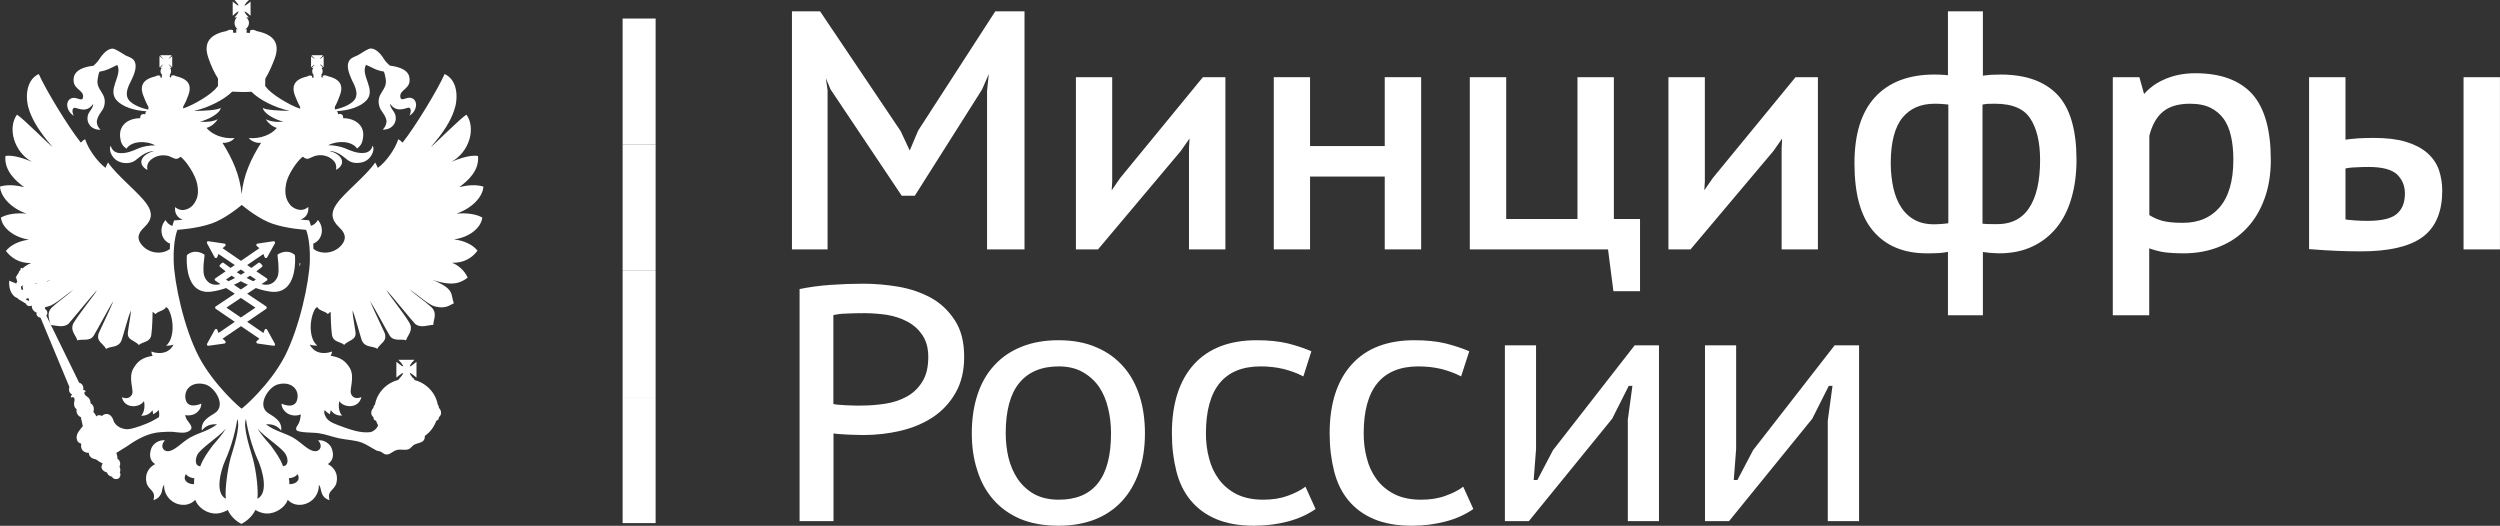 <?xml version="1.0" encoding="UTF-8"?> <svg xmlns="http://www.w3.org/2000/svg" xmlns:xlink="http://www.w3.org/1999/xlink" width="190.163" height="39.995" viewBox="0 0 190.163 39.995" fill="none"><rect x="0" y="0" width="190.163" height="39.995" fill="#333333" stroke="none"/><desc> Created with Pixso. </desc><defs></defs><path id="Vector" d="M49.87 1.41L47.36 1.41L47.36 11.01L49.87 11.01L49.87 1.41Z" fill="#FFFFFF" fill-opacity="1" fill-rule="nonzero"></path><path id="Vector" d="M49.87 11.01L47.36 11.01L47.36 20.6L49.87 20.6L49.87 11.01Z" fill="#FFFFFF" fill-opacity="1" fill-rule="nonzero"></path><path id="Vector" d="M49.87 20.61L47.36 20.61L47.36 30.2L49.87 30.2L49.87 20.61Z" fill="#FFFFFF" fill-opacity="1" fill-rule="nonzero"></path><path id="Vector" d="M49.87 30.2L47.36 30.2L47.36 39.79L49.87 39.79L49.87 30.2Z" fill="#FFFFFF" fill-opacity="1" fill-rule="nonzero"></path><path id="Vector" d="M22.42 19.39C22.41 19.38 22.18 19.15 21.79 19.15C21.58 19.15 21.37 19.21 21.16 19.33C21.12 19.35 21.1 19.39 21.11 19.44C21.11 19.45 21.26 20.49 21.15 20.93C21.06 21.27 20.77 21.66 20.25 21.66C20.13 21.66 20.02 21.65 19.9 21.61L19.89 21.61L20.29 21.35C20.32 21.33 20.34 21.3 20.34 21.26C20.34 21.22 20.32 21.19 20.29 21.17L19.5 20.64C19.75 20.45 19.91 20.32 19.93 20.3C19.95 20.28 19.96 20.25 19.96 20.23C19.96 20.2 19.96 20.17 19.93 20.15L19.79 20.01C19.77 19.99 19.74 19.98 19.72 19.98C19.69 19.98 19.67 19.98 19.65 20C19.64 20 19.43 20.16 19.12 20.38L18.8 20.16L20.04 19.32L20.13 19.57C20.14 19.6 20.18 19.63 20.22 19.63C20.22 19.63 20.22 19.63 20.23 19.63C20.27 19.63 20.3 19.61 20.32 19.58L20.91 18.51C20.93 18.47 20.92 18.43 20.91 18.39C20.89 18.37 20.85 18.35 20.82 18.35C20.81 18.35 20.81 18.35 20.8 18.35L19.59 18.53C19.55 18.53 19.51 18.56 19.5 18.6C19.49 18.64 19.5 18.68 19.53 18.71L19.73 18.88L18.33 19.84L16.93 18.88L17.13 18.71C17.16 18.68 17.17 18.64 17.16 18.6C17.15 18.56 17.11 18.53 17.07 18.53L15.86 18.35C15.85 18.35 15.85 18.35 15.84 18.35C15.8 18.35 15.77 18.36 15.75 18.39C15.73 18.43 15.73 18.47 15.75 18.51L16.33 19.58C16.35 19.61 16.39 19.63 16.43 19.63C16.43 19.63 16.43 19.63 16.43 19.63C16.47 19.63 16.51 19.6 16.52 19.57L16.62 19.32L17.86 20.16L17.54 20.38C17.23 20.16 17.02 20 17.01 20C17 19.98 16.97 19.98 16.95 19.98C16.92 19.98 16.89 19.98 16.87 20.01L16.73 20.15C16.71 20.17 16.7 20.19 16.7 20.23C16.7 20.25 16.71 20.28 16.74 20.3C16.76 20.32 16.92 20.45 17.16 20.64L16.38 21.17C16.35 21.19 16.33 21.22 16.33 21.26C16.33 21.3 16.35 21.33 16.38 21.35L16.77 21.61C16.77 21.61 16.77 21.61 16.77 21.61C16.65 21.65 16.53 21.66 16.42 21.66C15.9 21.66 15.61 21.27 15.52 20.93C15.4 20.49 15.56 19.45 15.56 19.44C15.56 19.39 15.54 19.35 15.5 19.33C15.29 19.21 15.08 19.15 14.87 19.15C14.48 19.15 14.25 19.38 14.24 19.39C14.22 19.4 14.21 19.43 14.21 19.45C14.21 19.51 14.09 21.02 14.79 21.78C15.05 22.06 15.4 22.2 15.8 22.2C15.88 22.2 15.96 22.2 16.03 22.19C16.43 22.14 16.82 22.04 17.2 21.91L17.86 22.34L16.41 23.31C16.38 23.34 16.36 23.36 16.36 23.4C16.36 23.43 16.38 23.47 16.41 23.49L17.86 24.48L16.62 25.33L16.53 25.09C16.52 25.05 16.48 25.03 16.44 25.02C16.44 25.02 16.44 25.02 16.43 25.02C16.39 25.02 16.36 25.05 16.34 25.08L15.75 26.15C15.73 26.18 15.74 26.23 15.76 26.26C15.78 26.29 15.81 26.3 15.85 26.3C15.85 26.3 15.86 26.3 15.86 26.3L17.08 26.13C17.12 26.12 17.15 26.09 17.16 26.05C17.17 26.01 17.16 25.97 17.13 25.94L16.93 25.76L18.33 24.81L19.73 25.76L19.53 25.94C19.5 25.97 19.49 26.01 19.5 26.05C19.51 26.09 19.55 26.12 19.59 26.13L20.8 26.3C20.81 26.3 20.81 26.3 20.82 26.3C20.85 26.3 20.88 26.29 20.91 26.26C20.93 26.22 20.93 26.18 20.91 26.15L20.32 25.08C20.3 25.05 20.27 25.02 20.23 25.02L20.22 25.02C20.18 25.02 20.14 25.05 20.13 25.09L20.04 25.33L18.8 24.48L20.25 23.49C20.28 23.47 20.29 23.44 20.29 23.4C20.29 23.36 20.28 23.34 20.25 23.31L18.8 22.34L19.46 21.91C19.83 22.04 20.22 22.14 20.62 22.19C20.7 22.2 20.78 22.2 20.85 22.2C21.26 22.2 21.6 22.06 21.86 21.78C22.57 21.02 22.44 19.51 22.44 19.45C22.44 19.43 22.43 19.41 22.42 19.39ZM18.32 20.5L18.63 20.71C18.53 20.77 18.43 20.83 18.32 20.9C18.21 20.83 18.11 20.77 18.01 20.71L18.32 20.5ZM17.19 21.26L17.62 20.97C17.71 21.02 17.79 21.08 17.88 21.14C17.72 21.23 17.55 21.31 17.38 21.39L17.19 21.26ZM19.43 23.4L18.32 24.15L17.22 23.4L18.32 22.66L19.43 23.4ZM18.32 22.02L17.79 21.66C17.98 21.58 18.15 21.49 18.32 21.39C18.49 21.49 18.67 21.58 18.86 21.66L18.32 22.02ZM19.27 21.39C19.1 21.32 18.93 21.23 18.76 21.14C18.85 21.08 18.94 21.03 19.02 20.97L19.46 21.26L19.27 21.39Z" fill="#FFFFFF" fill-opacity="1" fill-rule="nonzero"></path><path id="Vector" d="M22.78 20.27C22.83 20.19 22.85 20.03 22.85 20.03L22.78 20.01L22.78 20.27Z" fill="#FFFFFF" fill-opacity="1" fill-rule="nonzero"></path><path id="Vector" d="M36.69 16.55C36.23 16.28 35.49 16.18 34.72 16.25C35.91 15.84 36.73 14.97 36.77 14.19C36.15 14.01 35.5 14.1 34.94 14.23C35.52 13.8 36.47 13.02 36.36 11.87C35.8 11.74 34.77 12.12 34.34 12.31C35.72 11.55 36.21 9.74 35.48 8.72C35.05 8.97 33.09 10.95 32.77 11.18C33.78 10.03 34.26 9.21 34.53 8.44C34.85 7.59 34.88 6.12 33.82 5.63C33.33 6.76 31.58 9.65 30.62 10.85C30.51 10.75 30.42 10.63 30.29 10.6C30.06 11.34 29.37 12.31 28.74 12.77C28.71 12.71 28.65 12.55 28.54 12.36C27.88 13.35 26.15 14.69 25.6 15.52C25.17 16.13 25.17 16.69 25.77 17.26C26.01 17.5 26.47 17.92 26.07 18.52C25.53 19.31 24.43 19.4 23.84 18.93C23.84 18.79 23.83 18.66 23.83 18.53C24.53 18.26 24.7 17.32 24.18 16.73C24.06 16.95 23.88 17.11 23.65 17.18C23.59 16.94 23.54 16.82 23.53 16.81L23.5 16.75L23.44 16.75C23.44 16.75 23.21 16.74 22.86 16.7C23.26 16.57 23.5 16.22 23.45 15.74C22.85 16.25 22.24 15.76 22.11 15.63C21.73 15.19 21.62 14.69 21.77 13.94C21.9 13.28 22.59 12.24 23.04 11.91C23.1 11.97 23.21 12.09 23.43 12.08C23.56 12.03 23.77 11.93 23.93 11.87C24.38 11.73 24.83 11.83 25.11 12.01C25.63 12.33 25.58 12.67 25.57 12.92C26.35 12.48 26.08 11.75 25.05 11.48C25.75 11.48 26.33 12.12 26.48 12.2C26.87 12.48 27.43 12.42 27.76 12.27C28.38 11.97 28.51 11.24 28.34 11.09C28.28 11.35 28.08 11.59 27.72 11.63C27.18 11.69 26.66 11.46 26.25 11.28C25.9 11.14 25.34 11.03 24.96 11.05C25.67 10.67 26.77 10.71 27.16 11.3C27.39 11.12 27.54 10.95 27.6 10.56C27.81 9.52 26.98 8.99 26.1 8.99C26.13 8.73 25.95 8.61 25.71 8.69C25.71 8.59 25.68 8.5 25.62 8.46C25.64 8.46 25.67 8.45 25.69 8.45C26.57 8.39 27.41 8.12 27.86 7.65C28.65 6.81 27.39 5.75 27.84 4.93C28.28 5.11 28.6 5.36 29.19 5.44C29.26 5.57 29.31 5.82 29.33 5.95C29.52 6.88 28.6 7.04 28.84 8.03C28.94 8.48 29.28 8.63 29.4 9.17C29.4 9.17 29.44 9.54 29.11 9.86C29.87 9.88 30.27 9.25 30.04 8.65C29.93 8.41 29.67 8.18 29.67 7.9C30.06 8.41 30.41 8.39 31.01 8.2C31.28 8.12 31.31 8.5 31.14 8.8C31.55 8.56 31.65 8.16 31.65 7.98C31.65 7.57 31.33 7.37 31.01 7.45C30.83 7.47 30.47 7.71 30.45 7.37C30.38 6.77 31.33 6.8 31.13 5.84C31.03 5.36 30.49 5.1 29.65 4.99C29.56 4.91 29.35 4.71 29.24 4.54C28.78 3.78 28.3 3.58 28.01 3.74C27.67 3.9 27.5 4.05 27.22 4.2C27 4.31 26.76 4.37 26.62 4.54C26.25 4.99 26.6 5.69 26.78 6.12C26.91 6.37 27.22 6.94 27.08 7.37C26.93 7.88 26.08 8.2 25.56 8.31C25.53 8.31 25.5 8.32 25.47 8.32L25.47 8.12C25.62 7.86 25.75 7.55 25.85 7.26C26.2 6.34 25.68 5.97 24.92 5.79C24.82 5.73 24.71 5.71 24.59 5.75L24.56 5.75L24.54 5.9L24.44 5.87L24.46 5.69L24.42 5.69C24.51 5.63 24.54 5.52 24.54 5.42C24.54 5.3 24.5 5.22 24.46 5.16L24.56 5.16L24.52 5.11C24.5 5.07 24.46 5.03 24.39 4.96C24.38 4.95 24.35 4.9 24.35 4.88C24.37 4.9 24.39 4.92 24.44 4.94C24.48 4.98 24.54 5.03 24.56 5.07L24.62 5.11L24.62 4.27L24.56 4.32C24.54 4.34 24.48 4.38 24.44 4.42C24.39 4.47 24.38 4.47 24.35 4.49C24.35 4.47 24.37 4.44 24.39 4.4C24.46 4.36 24.5 4.3 24.52 4.27L24.56 4.2L23.7 4.2L23.74 4.27C23.78 4.29 23.83 4.36 23.88 4.4C23.9 4.44 23.92 4.47 23.94 4.49C23.91 4.47 23.88 4.47 23.85 4.42C23.78 4.38 23.74 4.34 23.7 4.32L23.66 4.27L23.66 5.12L23.71 5.08C23.75 5.04 23.79 5 23.86 4.96C23.89 4.94 23.92 4.91 23.95 4.89C23.92 4.91 23.9 4.96 23.89 4.98C23.84 5.04 23.79 5.08 23.75 5.13L23.71 5.17L23.84 5.17C23.77 5.23 23.75 5.32 23.75 5.43C23.75 5.53 23.79 5.64 23.86 5.7L23.84 5.7L23.86 5.89L23.75 5.92L23.73 5.77L23.71 5.77C23.58 5.72 23.48 5.75 23.39 5.81C22.61 5.98 22.09 6.36 22.44 7.28C22.55 7.56 22.68 7.87 22.83 8.13L22.83 8.27C22.05 8.02 20.64 7.17 20.27 6.66C20.22 6.61 20.19 6.57 20.17 6.53L20.17 6.53L20.18 5.98C20.46 5.53 20.7 4.97 20.89 4.47C21.38 3.14 20.65 2.59 19.5 2.36C19.38 2.28 19.23 2.23 19.04 2.3L19 2.51L18.75 2.49L18.77 2.22C18.74 2.23 18.7 2.23 18.65 2.23C18.82 2.14 18.94 1.94 18.94 1.74C18.94 1.59 18.86 1.41 18.73 1.33L18.94 1.33C18.82 1.23 18.63 1.01 18.59 0.86C18.74 0.9 18.96 1.1 19.06 1.2L19.06 0.12C18.96 0.2 18.74 0.41 18.59 0.43C18.63 0.31 18.82 0.1 18.94 0L17.84 0C17.92 0.1 18.14 0.31 18.15 0.43C18.03 0.41 17.82 0.2 17.7 0.12L17.7 1.2C17.82 1.1 18.02 0.9 18.15 0.86C18.14 1 17.92 1.22 17.84 1.33L18.03 1.33C17.9 1.41 17.84 1.59 17.84 1.74C17.84 1.94 17.94 2.15 18.11 2.23C18.07 2.23 18.03 2.23 17.96 2.21L17.98 2.48L17.74 2.5L17.72 2.29C17.53 2.23 17.38 2.27 17.26 2.35C16.11 2.58 15.38 3.13 15.87 4.46C16.04 4.96 16.29 5.52 16.58 5.97L16.58 6.54C16.56 6.56 16.54 6.6 16.49 6.64C16.13 7.16 14.71 8 13.93 8.25L13.93 8.12C14.08 7.86 14.22 7.55 14.32 7.26C14.67 6.34 14.15 5.97 13.37 5.79C13.28 5.73 13.18 5.71 13.05 5.75L13.03 5.75L13.01 5.9L12.91 5.87L12.93 5.69L12.91 5.69C12.97 5.63 13.01 5.52 13.01 5.42C13.01 5.3 12.99 5.22 12.93 5.16L13.05 5.16L13.01 5.11C12.97 5.07 12.93 5.03 12.88 4.96C12.87 4.95 12.83 4.9 12.81 4.88C12.83 4.9 12.88 4.92 12.9 4.94C12.96 4.98 13.01 5.03 13.05 5.07L13.1 5.11L13.1 4.27L13.05 4.32C13.01 4.34 12.97 4.38 12.9 4.42C12.88 4.47 12.83 4.47 12.81 4.49C12.83 4.47 12.86 4.44 12.88 4.4C12.93 4.36 12.97 4.3 13.01 4.27L13.05 4.2L12.19 4.2L12.23 4.27C12.25 4.29 12.31 4.36 12.35 4.4C12.39 4.44 12.41 4.47 12.41 4.49C12.39 4.46 12.37 4.46 12.33 4.42C12.28 4.38 12.22 4.34 12.2 4.31L12.13 4.26L12.13 5.12L12.2 5.08C12.22 5.03 12.28 4.99 12.33 4.95C12.38 4.93 12.39 4.91 12.41 4.89C12.41 4.91 12.39 4.95 12.35 4.97C12.31 5.04 12.25 5.08 12.23 5.12L12.19 5.16L12.31 5.16C12.25 5.23 12.21 5.31 12.21 5.43C12.21 5.53 12.25 5.63 12.35 5.7L12.31 5.7L12.33 5.88L12.21 5.91L12.19 5.76L12.17 5.76C12.04 5.72 11.94 5.74 11.85 5.8C11.07 5.98 10.55 6.36 10.9 7.27C11.01 7.56 11.14 7.87 11.29 8.13L11.29 8.33C11.26 8.33 11.23 8.32 11.21 8.32C10.69 8.21 9.83 7.89 9.68 7.38C9.54 6.95 9.85 6.38 9.98 6.13C10.18 5.7 10.52 5 10.16 4.55C10 4.38 9.77 4.32 9.54 4.21C9.27 4.06 9.1 3.91 8.75 3.75C8.47 3.59 8 3.79 7.52 4.55C7.42 4.72 7.2 4.91 7.11 5C6.28 5.1 5.74 5.36 5.62 5.85C5.43 6.81 6.38 6.79 6.32 7.38C6.3 7.72 5.93 7.48 5.76 7.46C5.43 7.38 5.11 7.58 5.11 7.99C5.11 8.17 5.22 8.57 5.62 8.81C5.45 8.51 5.47 8.13 5.76 8.21C6.36 8.4 6.7 8.42 7.09 7.91C7.09 8.19 6.84 8.42 6.72 8.66C6.49 9.26 6.88 9.89 7.65 9.87C7.3 9.55 7.37 9.18 7.37 9.18C7.48 8.64 7.82 8.49 7.93 8.04C8.17 7.04 7.24 6.89 7.44 5.96C7.46 5.83 7.5 5.57 7.57 5.45C8.17 5.36 8.5 5.13 8.92 4.94C9.35 5.76 8.1 6.82 8.9 7.66C9.35 8.13 10.2 8.4 11.07 8.46C11.09 8.46 11.12 8.47 11.14 8.47C11.08 8.52 11.05 8.59 11.05 8.7C10.82 8.62 10.64 8.74 10.67 8.99C9.76 8.99 8.96 9.53 9.16 10.57C9.22 10.96 9.37 11.13 9.62 11.31C10 10.72 11.1 10.67 11.81 11.06C11.42 11.04 10.86 11.14 10.52 11.29C10.11 11.47 9.6 11.7 9.06 11.64C8.69 11.6 8.5 11.37 8.43 11.1C8.26 11.25 8.39 11.98 9.02 12.28C9.33 12.43 9.89 12.49 10.28 12.21C10.43 12.13 11.01 11.49 11.72 11.49C10.7 11.76 10.41 12.49 11.21 12.93C11.18 12.68 11.14 12.34 11.66 12.02C11.94 11.85 12.39 11.74 12.84 11.87C13 11.94 13.21 12.04 13.34 12.08C13.56 12.1 13.66 11.98 13.73 11.92C14.18 12.25 14.85 13.29 14.99 13.95C15.15 14.7 15.03 15.19 14.65 15.63C14.53 15.77 13.91 16.26 13.32 15.75C13.26 16.23 13.51 16.58 13.9 16.71C13.55 16.75 13.32 16.76 13.31 16.76L13.25 16.76L13.23 16.82C13.22 16.83 13.17 16.95 13.11 17.19C12.89 17.11 12.7 16.95 12.59 16.74C12.07 17.32 12.23 18.26 12.93 18.53C12.92 18.66 12.92 18.8 12.92 18.94C12.32 19.4 11.24 19.3 10.7 18.52C10.29 17.92 10.76 17.5 11 17.26C11.6 16.69 11.6 16.13 11.16 15.52C10.6 14.69 8.88 13.35 8.22 12.36C8.11 12.54 8.05 12.71 8.03 12.77C7.41 12.31 6.71 11.34 6.48 10.6C6.35 10.62 6.26 10.75 6.15 10.85C5.19 9.65 3.44 6.76 2.95 5.63C1.9 6.12 1.92 7.59 2.24 8.44C2.52 9.21 3 10.03 4 11.18C3.68 10.95 1.72 8.97 1.29 8.72C0.56 9.74 1.06 11.55 2.43 12.31C2.01 12.12 0.97 11.74 0.41 11.87C0.31 13.02 1.25 13.8 1.83 14.23C1.26 14.1 0.62 14.01 0 14.19C0.04 14.97 0.86 15.85 2.02 16.25C1.28 16.18 0.53 16.28 0.07 16.55C0.16 17.36 1.09 18.06 2.21 18.23C1.46 18.32 0.79 18.64 0.45 19.09C0.86 19.62 1.46 20.03 2.38 20.01C2.16 20.08 1.92 20.23 1.71 20.42C1.69 20.4 1.65 20.38 1.61 20.38C1.56 20.4 1.55 20.46 1.56 20.51C1.56 20.51 1.56 20.51 1.56 20.54C1.47 20.6 1.43 20.67 1.42 20.75C1.33 20.87 1.24 21.01 1.19 21.14C1.22 21.14 1.24 21.17 1.26 21.18C1.25 21.24 1.27 21.32 1.32 21.4C1.28 21.44 1.26 21.5 1.24 21.57L0.7 21.35C0.67 21.84 0.78 22.23 1.03 22.48C1.22 22.7 1.44 22.67 1.37 22.74L1.96 23.09C2.06 23.31 2.27 23.31 2.42 23.25C2.42 23.25 2.42 23.27 2.42 23.29C2.42 23.52 2.58 23.71 2.79 23.78C2.74 23.97 2.83 24.09 3.09 24.18L5.28 29.44C5.2 29.69 5.28 29.91 5.48 30C5.43 30.06 5.39 30.12 5.39 30.25C5.48 30.19 5.6 30.16 5.67 30.34C5.71 30.47 5.48 30.87 5.83 31.14C5.78 31.39 5.91 31.63 6.16 31.74C6.16 31.87 6.28 32.27 6.3 32.41C6.14 32.63 5.78 32.97 5.83 33.34C5.87 33.6 5.97 33.68 6.18 33.75C6.1 34.22 6.36 34.43 6.76 34.45C6.76 34.79 7.09 34.91 7.3 34.94C7.5 35.09 7.59 35.15 7.82 35.26C7.6 35.51 7.75 35.84 8.14 35.94C8.18 36.09 8.29 36.21 8.51 36.26C8.63 36.47 8.87 36.47 9 36.41C9.09 36.37 9.24 36.13 9.11 35.92C9.19 35.82 9.15 35.62 9.09 35.49C9.21 35.26 9.11 34.98 8.93 34.9C8.95 34.77 8.89 34.57 8.85 34.45C9.15 34.26 9.53 34.02 9.67 33.94C10.42 33.41 11.27 32.93 12.23 32.87C12.47 32.85 12.92 32.83 13.18 32.85C13.57 32.89 14.1 33.01 14.42 32.76C14.52 32.7 14.58 32.6 14.56 32.49C14.52 32.25 14.25 32.04 14.17 31.83C14.15 31.76 14.11 31.67 14.07 31.58C14.34 31.62 14.59 31.59 14.75 31.51C14.92 31.45 15.33 31.15 15.31 30.7C14.98 30.85 14.19 31.06 14.1 30.27C14.02 29.57 14.64 28.98 15.61 29.24C16.28 29.4 17.25 30.8 16.36 31.41C15.93 31.7 15.27 31.98 15.35 32.75C15.63 32.4 16.01 32.23 16.51 32.28C15.78 32.81 15.22 32.87 14.46 33.28C13.8 33.66 13.3 34.3 12.78 34.32C12.38 34.34 12.16 33.87 12.55 33.5C12.16 33.42 11.64 33.72 11.5 34.13C11.31 34.68 11.45 35.08 11.8 35.3C11.33 35.55 10.98 36.04 11.15 36.74C11.31 37.31 11.89 37.31 11.67 38.04C11.99 37.96 12.2 37.74 12.3 37.43C12.34 37.21 12.38 36.98 12.49 36.87C12.44 37.31 12.7 37.96 13.3 38.25C13.71 38.45 14.36 38.53 14.85 38.02C15.05 38.59 15.74 39.09 16.45 39.06C16.77 39.06 17.09 38.92 17.33 38.79C17.5 39.21 17.93 39.64 18.36 39.85C18.8 39.64 19.24 39.21 19.42 38.79C19.65 38.93 19.98 39.06 20.29 39.06C20.97 39.08 21.69 38.59 21.89 38.02C22.38 38.53 23.02 38.45 23.43 38.25C24.04 37.96 24.29 37.31 24.25 36.87C24.36 36.98 24.4 37.21 24.45 37.43C24.54 37.74 24.74 37.96 25.07 38.04C24.85 37.31 25.44 37.31 25.59 36.74C25.76 36.04 25.41 35.55 24.94 35.3C25.28 35.08 25.44 34.69 25.24 34.13C25.1 33.72 24.58 33.42 24.19 33.5C24.58 33.87 24.37 34.34 23.96 34.32C23.44 34.3 22.94 33.66 22.28 33.28C21.52 32.87 20.96 32.81 20.23 32.28C20.72 32.23 21.11 32.4 21.39 32.75C21.47 31.98 20.81 31.7 20.38 31.41C19.5 30.8 20.46 29.4 21.14 29.24C22.1 28.98 22.73 29.57 22.63 30.27C22.53 31.07 21.76 30.86 21.41 30.7C21.41 31.14 21.82 31.45 21.99 31.51C22.19 31.61 22.55 31.66 22.88 31.52C22.87 31.6 22.86 31.68 22.86 31.7C22.79 32.38 22.42 32.44 22.55 32.72C22.73 32.93 23.91 32.89 24.23 32.95C24.79 33.03 25.26 33.23 25.8 33.34C26.4 33.47 27.04 33.47 27.58 33.69C27.93 33.83 28.32 34.11 28.66 34.28C29.18 34.36 29.1 34.57 29.42 34.57C29.72 34.57 29.83 34.32 30.22 34.22C30.48 34.16 30.78 34.26 31.04 34.18C31.23 34.14 31.32 33.94 31.5 33.83C31.71 33.71 32 33.71 32.2 33.53C32.3 33.43 32.33 33.26 32.31 33.13L32.31 33.16C32.72 32.88 33.02 32.47 33.19 32C33.3 31.98 33.38 31.89 33.38 31.78C33.38 31.76 33.38 31.74 33.38 31.74C33.49 31.66 33.55 31.53 33.55 31.41C33.55 31.25 33.49 31.12 33.38 31.02C33.38 31.02 33.38 31 33.38 30.98C33.38 30.89 33.34 30.83 33.3 30.78C33.13 29.87 32.43 29.14 31.53 28.91C31.53 28.89 31.53 28.89 31.53 28.87L31.51 28.87C31.51 28.83 31.5 28.8 31.46 28.8C31.33 28.68 31.18 28.48 31.17 28.36C31.31 28.4 31.56 28.63 31.68 28.72L31.68 27.52C31.56 27.61 31.32 27.84 31.17 27.88C31.18 27.73 31.42 27.47 31.53 27.37L30.3 27.37C30.41 27.47 30.65 27.73 30.67 27.88C30.52 27.84 30.28 27.61 30.15 27.52L30.15 28.72C30.28 28.63 30.52 28.4 30.67 28.36C30.65 28.51 30.41 28.77 30.3 28.87L30.34 28.89C29.42 29.1 28.69 29.85 28.52 30.78C28.46 30.83 28.41 30.89 28.41 30.98C28.41 31 28.41 31.02 28.41 31.02C28.3 31.12 28.24 31.25 28.24 31.41C28.24 31.53 28.3 31.66 28.41 31.74C28.41 31.74 28.41 31.76 28.41 31.78C28.41 31.92 28.5 31.98 28.6 32C28.64 32.12 28.7 32.23 28.75 32.34C28.75 32.33 28.75 32.33 28.77 32.31C28.69 32.66 28.27 32.87 28.17 32.87C27.42 32.97 26.59 32.66 25.83 32.38C25.5 32.25 25.04 32.11 24.82 31.78C24.68 31.54 24.62 31.4 24.69 31.19C24.78 31.29 24.91 31.41 25.1 31.51C25.12 31.41 25.12 31.29 25.17 31.2C25.36 31.49 25.66 31.63 26.03 31.61C25.81 31.43 25.71 30.94 25.81 30.51C26.12 31.02 27.28 31.12 27.49 30.2C27.06 30.4 26.78 30.19 26.7 29.95C26.57 29.59 27 28.7 26.62 28.01C26.31 27.5 25.96 27.19 25.15 27.06C25.21 26.97 25.24 26.88 25.26 26.74C24.51 27.01 23.86 26.8 23.56 26.21C23.71 26.27 23.92 26.29 24.14 26.29C23.47 25.76 23.51 24.24 23.99 23.46C24.05 23.42 24.07 23.38 24.14 23.36C24.28 23.65 24.71 23.65 24.94 23.89C25.02 23.81 25.06 23.78 25.15 23.71C25.15 23.71 25.17 24.96 25.25 25.47C25.34 26.04 25.9 25.98 26.18 26.23C26.52 25.86 27.13 25.88 27.04 25.25C26.95 24.62 26.83 24.04 26.81 23.61C27 24 27.37 25.45 27.51 25.86C27.75 26.48 28.36 26.29 28.7 26.53C28.92 26.1 29.48 25.98 29.26 25.33C29.19 25.16 28.28 23.26 28.14 22.89C28.46 23.36 29.35 25.04 29.63 25.51C29.93 26 30.49 25.76 30.89 25.88C30.97 25.53 31.51 25.12 31.11 24.5C30.62 23.69 29.46 22.27 29.4 22.07C29.63 22.29 31.43 24.5 31.57 24.63C31.99 24.99 32.6 24.71 32.96 24.71C32.96 24.3 33.29 23.84 32.82 23.37C32.38 22.96 31.39 22.27 31.18 22.03C31.84 22.48 32.62 23.2 33.09 23.31C33.91 23.52 34.21 23.2 34.52 23.07C34.26 22.33 34.6 21.99 32.86 21.27C34.37 21.8 35.03 21.54 35.57 21.12C35.36 20.59 34.82 20.14 34.38 19.99C35.31 20.01 35.92 19.6 36.32 19.07C35.98 18.62 35.31 18.3 34.53 18.21C35.67 18.06 36.58 17.36 36.69 16.55ZM1.75 22.01C1.74 22.01 1.74 22.03 1.71 22.06C1.59 22.04 1.59 21.89 1.61 21.76C1.67 21.76 1.71 21.74 1.75 21.7L1.77 21.73L1.71 21.77C1.74 21.85 1.74 21.93 1.75 22.01ZM2.17 22.89L1.96 22.77C2.05 22.67 2.13 22.67 2.21 22.73C2.21 22.79 2.21 22.85 2.17 22.89ZM2.79 21.59C2.76 21.59 2.73 21.59 2.71 21.59C2.7 21.58 2.7 21.57 2.69 21.57C2.73 21.56 2.77 21.56 2.8 21.55C2.8 21.56 2.79 21.57 2.79 21.59ZM14.76 36.83C14.24 36.83 13.87 36.51 14.14 36.06C14.27 36.26 14.55 36.36 14.78 36.38C14.76 36.59 14.76 36.65 14.76 36.83ZM22.63 36.06C22.89 36.51 22.53 36.83 22.01 36.83C22.01 36.65 22.01 36.59 21.97 36.38C22.21 36.36 22.49 36.27 22.63 36.06ZM14.74 8.44C15.92 8.18 17.12 7.53 17.66 6.97C18.11 7 18.69 7.01 19.13 6.98C19.66 7.54 20.85 8.18 22.03 8.43C21.34 8.43 20.14 8.37 19.99 8.2C20.04 8.63 20.95 9.12 21.56 9.25C21.06 9.31 20.6 9.25 20.21 9.07C20.42 9.37 20.66 9.6 21.06 9.73C20.64 10.25 19.78 10.58 18.92 10.5C19.13 10.75 19.52 10.91 19.86 10.86C19.09 12.08 18.52 13.32 18.38 14.76L18.38 14.76L18.38 14.77C18.25 13.32 17.68 12.08 16.92 10.86C17.26 10.9 17.65 10.75 17.84 10.5C16.98 10.58 16.14 10.25 15.71 9.73C16.12 9.6 16.36 9.37 16.57 9.07C16.19 9.25 15.71 9.31 15.22 9.25C15.82 9.11 16.75 8.63 16.79 8.2C16.62 8.38 15.43 8.44 14.74 8.44ZM3.91 21.27C3.8 21.32 3.67 21.38 3.57 21.42C3.57 21.41 3.57 21.4 3.57 21.39C3.67 21.35 3.81 21.31 3.91 21.27ZM11.51 26.74C11.53 26.89 11.55 26.97 11.61 27.07C10.79 27.19 10.45 27.51 10.15 28.02C9.74 28.71 10.17 29.59 10.06 29.96C9.97 30.19 9.7 30.41 9.27 30.21C9.48 31.13 10.64 31.02 10.95 30.51C11.05 30.94 10.95 31.43 10.73 31.62C11.1 31.64 11.4 31.49 11.59 31.21C11.63 31.29 11.63 31.41 11.65 31.51C11.85 31.41 11.98 31.29 12.07 31.19C12.1 31.29 12.14 31.54 12.09 31.73C11.93 31.83 11.76 31.93 11.49 32.07C11.05 32.28 10.26 32.58 9.81 32.64C9.44 32.7 8.79 32.49 8.63 31.98C8.48 31.49 8.07 31.34 7.75 31.64C7.66 31.58 7.43 31.53 7.33 31.68C7.33 31.68 7.23 31.45 7.1 31.34C7.19 31.09 7.12 30.79 6.89 30.68C6.87 30.19 6.56 30.19 6.46 30.02C6.39 29.92 6.39 29.79 6.54 29.77C6.48 29.68 6.35 29.66 6.33 29.66C6.37 29.45 6.31 29.19 6.02 29.11L3.52 24C3.68 23.83 3.59 23.59 3.42 23.5C3.42 23.5 3.42 23.49 3.42 23.46C3.43 23.42 3.43 23.39 3.44 23.36C3.51 23.35 3.59 23.33 3.66 23.31C4.15 23.2 4.93 22.48 5.59 22.03C5.36 22.27 4.39 22.97 3.96 23.37C3.55 23.77 3.72 24.16 3.79 24.52L3.88 24.72C4.25 24.75 4.8 24.96 5.21 24.63C5.34 24.5 7.14 22.29 7.38 22.08C7.29 22.28 6.15 23.69 5.63 24.51C5.25 25.12 5.81 25.53 5.88 25.89C6.29 25.76 6.85 26 7.14 25.51C7.43 25.04 8.31 23.36 8.63 22.89C8.5 23.26 7.58 25.17 7.51 25.34C7.29 25.98 7.85 26.11 8.07 26.54C8.41 26.3 9.02 26.49 9.25 25.87C9.4 25.45 9.77 24 9.96 23.62C9.94 24.04 9.81 24.62 9.73 25.25C9.64 25.89 10.24 25.87 10.56 26.24C10.87 25.98 11.43 26.04 11.51 25.47C11.59 24.96 11.61 23.72 11.61 23.72C11.7 23.79 11.74 23.81 11.83 23.89C12.04 23.65 12.48 23.65 12.63 23.36C12.69 23.38 12.71 23.42 12.78 23.47C13.25 24.25 13.29 25.76 12.63 26.3C12.82 26.3 13.06 26.27 13.2 26.21C12.91 26.8 12.26 27.01 11.51 26.74ZM16.18 33.89C15.79 34.42 15.49 34.81 15.23 35.47C14.78 35.43 14.87 34.87 15.01 34.59C15.32 34.04 16.56 33.32 17.18 32.6C16.91 33.06 16.52 33.48 16.18 33.89ZM17.53 34.87C17.28 35.85 17.1 37.29 17.18 37.94C16.31 37.49 16.8 35.75 17.14 35C17.61 33.96 17.94 32.68 18.05 31.87C18.32 32.48 17.72 34.21 17.53 34.87ZM19.58 37.94C19.66 37.29 19.5 35.85 19.23 34.87C19.05 34.21 18.45 32.48 18.71 31.87C18.82 32.68 19.15 33.95 19.62 35C19.96 35.75 20.46 37.49 19.58 37.94ZM21.75 34.59C21.9 34.87 21.99 35.42 21.53 35.46C21.28 34.8 20.97 34.42 20.6 33.89C20.24 33.48 19.86 33.05 19.58 32.59C20.2 33.32 21.45 34.03 21.75 34.59ZM21.65 27.12C20.5 29.32 18.41 31.1 18.38 31.08C18.36 31.11 16.27 29.32 15.12 27.12C13.98 24.93 13.25 21.48 13.21 19.83C13.17 18.18 13.5 17.48 13.5 17.48C13.5 17.48 14.93 17.4 16.07 17.01C17.04 16.68 18.09 15.84 18.39 15.59C18.69 15.84 19.74 16.68 20.71 17.01C21.85 17.41 23.28 17.48 23.28 17.48C23.28 17.48 23.61 18.19 23.57 19.83C23.52 21.48 22.78 24.93 21.65 27.12Z" fill="#FFFFFF" fill-opacity="1" fill-rule="nonzero"></path><path id="Vector" d="M60.81 21.99C61.53 21.84 62.32 21.73 63.17 21.67C64.02 21.61 64.86 21.58 65.68 21.58C66.56 21.58 67.45 21.66 68.35 21.81C69.25 21.97 70.07 22.25 70.81 22.65C71.55 23.06 72.15 23.63 72.62 24.35C73.1 25.07 73.34 26 73.34 27.14C73.34 28.21 73.12 29.12 72.69 29.87C72.26 30.63 71.69 31.24 70.98 31.72C70.27 32.19 69.45 32.54 68.53 32.76C67.61 32.98 66.66 33.09 65.68 33.09C65.58 33.09 65.42 33.09 65.21 33.08C64.99 33.07 64.77 33.06 64.54 33.06C64.31 33.05 64.08 33.03 63.87 33.02C63.66 33 63.5 32.99 63.4 32.97L63.4 39.64L60.82 39.64L60.82 21.99L60.81 21.99ZM65.76 23.82C65.29 23.82 64.85 23.83 64.41 23.85C63.97 23.86 63.63 23.91 63.39 23.97L63.39 30.72C63.48 30.76 63.62 30.78 63.82 30.79C64.01 30.8 64.22 30.81 64.43 30.83C64.65 30.84 64.85 30.85 65.05 30.85C65.25 30.85 65.4 30.85 65.5 30.85C66.12 30.85 66.73 30.8 67.33 30.71C67.93 30.62 68.47 30.44 68.97 30.17C69.46 29.9 69.85 29.53 70.15 29.04C70.46 28.56 70.61 27.93 70.61 27.15C70.61 26.48 70.46 25.94 70.17 25.5C69.88 25.07 69.5 24.72 69.03 24.47C68.57 24.22 68.05 24.05 67.48 23.95C66.9 23.87 66.32 23.82 65.76 23.82Z" fill="#FFFFFF" fill-opacity="1" fill-rule="nonzero"></path><path id="Vector" d="M73.92 32.96C73.92 31.86 74.07 30.87 74.36 30C74.65 29.12 75.08 28.38 75.65 27.77C76.21 27.16 76.91 26.69 77.72 26.37C78.54 26.04 79.47 25.88 80.52 25.88C81.62 25.88 82.58 26.06 83.4 26.42C84.23 26.77 84.91 27.27 85.47 27.91C86.02 28.54 86.42 29.29 86.69 30.15C86.96 31 87.09 31.94 87.09 32.96C87.09 34.05 86.94 35.03 86.64 35.89C86.34 36.76 85.91 37.5 85.35 38.11C84.79 38.72 84.1 39.19 83.29 39.51C82.47 39.83 81.55 39.99 80.52 39.99C79.39 39.99 78.41 39.81 77.58 39.46C76.76 39.1 76.08 38.61 75.54 37.98C74.99 37.35 74.59 36.61 74.33 35.75C74.05 34.9 73.92 33.96 73.92 32.96ZM76.5 32.96C76.5 33.59 76.57 34.21 76.71 34.81C76.86 35.42 77.09 35.95 77.41 36.43C77.74 36.91 78.15 37.29 78.66 37.58C79.17 37.86 79.79 38.01 80.54 38.01C83.19 38.01 84.51 36.33 84.51 32.97C84.51 32.31 84.44 31.67 84.29 31.06C84.15 30.45 83.92 29.91 83.61 29.44C83.29 28.98 82.88 28.6 82.37 28.31C81.87 28.02 81.25 27.87 80.54 27.87C79.22 27.87 78.22 28.29 77.53 29.13C76.84 29.97 76.5 31.25 76.5 32.96Z" fill="#FFFFFF" fill-opacity="1" fill-rule="nonzero"></path><path id="Vector" d="M100.07 38.72C99.46 39.14 98.76 39.46 97.95 39.67C97.14 39.88 96.3 39.99 95.4 39.99C94.27 39.99 93.3 39.82 92.5 39.48C91.7 39.14 91.06 38.66 90.56 38.05C90.06 37.45 89.7 36.71 89.48 35.84C89.26 34.97 89.14 34.02 89.14 32.96C89.14 30.71 89.7 28.96 90.8 27.73C91.91 26.5 93.51 25.88 95.58 25.88C96.49 25.88 97.28 25.96 97.95 26.12C98.62 26.29 99.22 26.49 99.75 26.72L99.14 28.63C98.68 28.39 98.18 28.21 97.65 28.07C97.11 27.94 96.53 27.87 95.9 27.87C93.12 27.87 91.73 29.57 91.73 32.96C91.73 33.61 91.8 34.23 91.96 34.83C92.11 35.44 92.36 35.97 92.7 36.44C93.04 36.91 93.49 37.29 94.04 37.58C94.6 37.86 95.28 38.01 96.08 38.01C96.79 38.01 97.42 37.91 97.96 37.71C98.49 37.52 98.94 37.29 99.3 37.02L100.07 38.72Z" fill="#FFFFFF" fill-opacity="1" fill-rule="nonzero"></path><path id="Vector" d="M112.07 38.72C111.46 39.14 110.76 39.46 109.95 39.67C109.14 39.88 108.3 39.99 107.4 39.99C106.27 39.99 105.3 39.82 104.5 39.48C103.7 39.14 103.06 38.66 102.56 38.05C102.06 37.45 101.7 36.71 101.48 35.84C101.26 34.97 101.14 34.02 101.14 32.96C101.14 30.71 101.7 28.96 102.81 27.73C103.91 26.5 105.51 25.88 107.58 25.88C108.49 25.88 109.28 25.96 109.95 26.12C110.62 26.29 111.22 26.49 111.76 26.72L111.14 28.63C110.68 28.39 110.18 28.21 109.65 28.07C109.11 27.94 108.53 27.87 107.9 27.87C105.12 27.87 103.73 29.57 103.73 32.96C103.73 33.61 103.8 34.23 103.96 34.83C104.11 35.44 104.36 35.97 104.7 36.44C105.04 36.91 105.49 37.29 106.05 37.58C106.6 37.86 107.28 38.01 108.08 38.01C108.8 38.01 109.43 37.91 109.96 37.71C110.5 37.52 110.95 37.29 111.3 37.02L112.07 38.72Z" fill="#FFFFFF" fill-opacity="1" fill-rule="nonzero"></path><path id="Vector" d="M123.81 32L124.17 29.35L123.89 29.35L122.63 31.85L116.29 39.64L114.47 39.64L114.47 26.27L116.84 26.27L116.84 34.16L116.66 36.51L116.94 36.51L118.13 34.24L124.34 26.27L126.19 26.27L126.19 39.64L123.82 39.64L123.82 32L123.81 32Z" fill="#FFFFFF" fill-opacity="1" fill-rule="nonzero"></path><path id="Vector" d="M139.03 32L139.39 29.35L139.11 29.35L137.85 31.85L131.52 39.64L129.69 39.64L129.69 26.27L132.06 26.27L132.06 34.16L131.88 36.51L132.16 36.51L133.35 34.24L139.55 26.27L141.41 26.27L141.41 39.64L139.03 39.64L139.03 32L139.03 32Z" fill="#FFFFFF" fill-opacity="1" fill-rule="nonzero"></path><path id="Vector" d="M75.36 6.91L75.64 4.28L75.5 4.28L74.45 6.68L69.43 14.61L68.74 14.61L63.42 6.66L62.42 4.28L62.29 4.28L62.67 6.88L62.67 18.69L60.52 18.69L60.52 1.14L62.23 1.14L68.27 10.12L69.18 12.07L69.24 12.07L70.09 10.06L75.86 1.14L77.65 1.14L77.65 18.69L75.36 18.69L75.36 6.91Z" fill="#FFFFFF" fill-opacity="1" fill-rule="nonzero"></path><path id="Vector" d="M75.64 4.28L75.5 4.28L74.45 6.68L69.43 14.61L68.74 14.61L63.42 6.66L62.42 4.28L62.29 4.28L62.67 6.88L62.67 18.69L60.52 18.69L60.52 1.14L62.23 1.14L68.27 10.12L69.18 12.07L69.24 12.07L70.09 10.06L75.86 1.14L77.65 1.14L77.65 18.69L75.36 18.69L75.36 6.91L75.64 4.28Z" stroke="#FFFFFF" stroke-opacity="1" stroke-width="0.559"></path><path id="Vector" d="M90.72 11.27L90.81 9.71L90.72 9.71L89.59 11.32L83.39 18.69L82.12 18.69L82.12 6.15L84.32 6.15L84.32 13.8L84.24 15.28L84.35 15.28L85.42 13.72L91.63 6.15L92.93 6.15L92.93 18.69L90.72 18.69L90.72 11.27L90.72 11.27Z" fill="#FFFFFF" fill-opacity="1" fill-rule="nonzero"></path><path id="Vector" d="M90.81 9.71L90.72 9.71L89.59 11.32L83.39 18.69L82.12 18.69L82.12 6.15L84.32 6.15L84.32 13.8L84.24 15.28L84.35 15.28L85.42 13.72L91.63 6.15L92.93 6.15L92.93 18.69L90.72 18.69L90.72 11.27L90.72 11.27L90.81 9.71Z" stroke="#FFFFFF" stroke-opacity="1" stroke-width="0.559"></path><path id="Vector" d="M105.61 13.15L99.37 13.15L99.37 18.69L97.17 18.69L97.17 6.15L99.37 6.15L99.37 11.39L105.61 11.39L105.61 6.15L107.82 6.15L107.82 18.69L105.61 18.69L105.61 13.15Z" fill="#FFFFFF" fill-opacity="1" fill-rule="nonzero"></path><path id="Vector" d="M99.37 13.15L99.37 18.69L97.17 18.69L97.17 6.15L99.37 6.15L99.37 11.39L105.61 11.39L105.61 6.15L107.82 6.15L107.82 18.69L105.61 18.69L105.61 13.15L99.37 13.15Z" stroke="#FFFFFF" stroke-opacity="1" stroke-width="0.559"></path><path id="Vector" d="M124.47 21.87L122.97 21.87L122.56 18.69L112.08 18.69L112.08 6.15L114.29 6.15L114.29 16.94L120.27 16.94L120.27 6.15L122.48 6.15L122.48 16.94L124.47 16.94L124.47 21.87Z" fill="#FFFFFF" fill-opacity="1" fill-rule="nonzero"></path><path id="Vector" d="M122.97 21.87L122.56 18.69L112.08 18.69L112.08 6.15L114.29 6.15L114.29 16.94L120.27 16.94L120.27 6.15L122.48 6.15L122.48 16.94L124.47 16.94L124.47 21.87L122.97 21.87Z" stroke="#FFFFFF" stroke-opacity="1" stroke-width="0.559"></path><path id="Vector" d="M135.8 11.27L135.88 9.71L135.8 9.71L134.67 11.32L128.46 18.69L127.19 18.69L127.19 6.15L129.4 6.15L129.4 13.8L129.31 15.28L129.42 15.28L130.5 13.72L136.71 6.15L138 6.15L138 18.69L135.8 18.69L135.8 11.27Z" fill="#FFFFFF" fill-opacity="1" fill-rule="nonzero"></path><path id="Vector" d="M135.88 9.71L135.8 9.71L134.67 11.32L128.46 18.69L127.19 18.69L127.19 6.15L129.4 6.15L129.4 13.8L129.31 15.28L129.42 15.28L130.5 13.72L136.71 6.15L138 6.15L138 18.69L135.8 18.69L135.8 11.27L135.88 9.71Z" stroke="#FFFFFF" stroke-opacity="1" stroke-width="0.559"></path><path id="Vector" d="M148.45 18.79C148.14 18.89 147.81 18.95 147.47 18.97C147.14 18.99 146.82 18.99 146.55 18.99C144.88 18.99 143.59 18.45 142.69 17.38C141.78 16.31 141.34 14.66 141.34 12.42C141.34 10.28 141.83 8.67 142.83 7.58C143.82 6.5 145.26 5.95 147.13 5.95C147.64 5.95 148.09 5.98 148.45 6.05L148.45 1.14L150.55 1.14L150.55 6.08C150.88 6.03 151.18 5.99 151.44 5.97C151.7 5.96 151.94 5.95 152.18 5.95C154 5.95 155.37 6.43 156.29 7.39C157.21 8.36 157.67 9.95 157.67 12.17C157.67 13.22 157.54 14.17 157.29 15.01C157.05 15.85 156.68 16.57 156.2 17.16C155.72 17.74 155.14 18.19 154.45 18.51C153.76 18.83 152.97 18.99 152.07 18.99C151.9 18.99 151.66 18.97 151.34 18.95C151.02 18.92 150.75 18.88 150.55 18.81L150.55 23.7L148.45 23.7L148.45 18.79ZM147.1 17.34C147.32 17.34 147.54 17.33 147.77 17.31C147.99 17.3 148.23 17.26 148.48 17.21L148.48 7.71C148.26 7.68 148.05 7.65 147.86 7.64C147.67 7.62 147.43 7.61 147.16 7.61C146.02 7.61 145.13 8 144.49 8.78C143.86 9.56 143.54 10.77 143.54 12.43C143.54 13.13 143.62 13.78 143.75 14.38C143.89 14.98 144.1 15.51 144.4 15.95C144.69 16.39 145.07 16.74 145.52 16.98C145.96 17.22 146.5 17.34 147.1 17.34ZM151.76 7.61C151.54 7.61 151.34 7.61 151.17 7.62C150.99 7.63 150.78 7.67 150.52 7.73L150.52 17.26C150.7 17.29 150.91 17.31 151.14 17.32C151.37 17.33 151.62 17.33 151.9 17.33C153.07 17.33 153.96 16.89 154.56 16C155.16 15.12 155.46 13.84 155.46 12.17C155.46 10.75 155.19 9.63 154.64 8.82C154.1 8.02 153.14 7.61 151.76 7.61Z" fill="#FFFFFF" fill-opacity="1" fill-rule="nonzero"></path><path id="Vector" d="M147.47 18.97C147.14 18.99 146.82 18.99 146.55 18.99C144.88 18.99 143.59 18.45 142.69 17.38C141.78 16.31 141.34 14.66 141.34 12.42C141.34 10.28 141.83 8.67 142.83 7.58C143.82 6.5 145.26 5.95 147.13 5.95C147.64 5.95 148.09 5.98 148.45 6.05L148.45 1.14L150.55 1.14L150.55 6.08C150.88 6.03 151.18 5.99 151.44 5.97C151.7 5.96 151.94 5.95 152.18 5.95C154 5.95 155.37 6.43 156.29 7.39C157.21 8.36 157.67 9.95 157.67 12.17C157.67 13.22 157.54 14.17 157.29 15.01C157.05 15.85 156.68 16.57 156.2 17.16C155.72 17.74 155.14 18.19 154.45 18.51C153.76 18.83 152.97 18.99 152.07 18.99C151.9 18.99 151.66 18.97 151.34 18.95C151.02 18.92 150.75 18.88 150.55 18.81L150.55 23.7L148.45 23.7L148.45 18.79C148.14 18.89 147.81 18.95 147.47 18.97ZM147.77 17.31C147.99 17.3 148.23 17.26 148.48 17.21L148.48 7.71C148.26 7.68 148.05 7.65 147.86 7.64C147.67 7.62 147.43 7.61 147.16 7.61C146.02 7.61 145.13 8 144.49 8.78C143.86 9.56 143.54 10.77 143.54 12.43C143.54 13.13 143.62 13.78 143.75 14.38C143.89 14.98 144.1 15.51 144.4 15.95C144.69 16.39 145.07 16.74 145.52 16.98C145.96 17.22 146.5 17.34 147.1 17.34C147.32 17.34 147.54 17.33 147.77 17.31ZM151.17 7.62C150.99 7.63 150.78 7.67 150.52 7.73L150.52 17.26C150.7 17.29 150.91 17.31 151.14 17.32C151.37 17.33 151.62 17.33 151.9 17.33C153.07 17.33 153.96 16.89 154.56 16C155.16 15.12 155.46 13.84 155.46 12.17C155.46 10.75 155.19 9.63 154.64 8.82C154.1 8.02 153.14 7.61 151.76 7.61C151.54 7.61 151.34 7.61 151.17 7.62Z" stroke="#FFFFFF" stroke-opacity="1" stroke-width="0.559"></path><path id="Vector" d="M161.01 6.15L162.52 6.15L162.94 7.66L163.04 7.66C163.47 7.07 164.01 6.62 164.69 6.32C165.36 6.01 166.13 5.85 166.99 5.85C168.83 5.85 170.2 6.35 171.1 7.33C171.99 8.32 172.45 9.93 172.45 12.17C172.45 13.22 172.3 14.17 171.99 15.01C171.68 15.86 171.26 16.57 170.7 17.16C170.15 17.75 169.49 18.2 168.7 18.51C167.92 18.83 167.05 18.99 166.1 18.99C165.42 18.99 164.88 18.95 164.48 18.88C164.09 18.8 163.66 18.67 163.2 18.49L163.2 23.7L160.99 23.7L160.99 6.15L161.01 6.15ZM166.58 7.61C165.64 7.61 164.9 7.83 164.36 8.27C163.82 8.71 163.43 9.39 163.21 10.29L163.21 16.51C163.54 16.74 163.92 16.92 164.34 17.05C164.77 17.17 165.33 17.23 166.03 17.23C167.3 17.23 168.3 16.81 169.05 15.95C169.79 15.08 170.16 13.82 170.16 12.15C170.16 11.46 170.1 10.84 169.97 10.28C169.84 9.72 169.64 9.24 169.35 8.85C169.06 8.46 168.7 8.16 168.25 7.94C167.8 7.72 167.24 7.61 166.58 7.61Z" fill="#FFFFFF" fill-opacity="1" fill-rule="nonzero"></path><path id="Vector" d="M162.52 6.15L162.94 7.66L163.04 7.66C163.47 7.07 164.01 6.62 164.69 6.32C165.36 6.01 166.13 5.85 166.99 5.85C168.83 5.85 170.2 6.35 171.1 7.33C171.99 8.32 172.45 9.93 172.45 12.17C172.45 13.22 172.3 14.17 171.99 15.01C171.68 15.86 171.26 16.57 170.7 17.16C170.15 17.75 169.49 18.2 168.7 18.51C167.92 18.83 167.05 18.99 166.1 18.99C165.42 18.99 164.88 18.95 164.48 18.88C164.09 18.8 163.66 18.67 163.2 18.49L163.2 23.7L160.99 23.7L160.99 6.15L161.01 6.15L162.52 6.15ZM164.36 8.27C163.82 8.71 163.43 9.39 163.21 10.29L163.21 16.51C163.54 16.74 163.92 16.92 164.34 17.05C164.77 17.17 165.33 17.23 166.03 17.23C167.3 17.23 168.3 16.81 169.05 15.95C169.79 15.08 170.16 13.82 170.16 12.15C170.16 11.46 170.1 10.84 169.97 10.28C169.84 9.72 169.64 9.24 169.35 8.85C169.06 8.46 168.7 8.16 168.25 7.94C167.8 7.72 167.24 7.61 166.58 7.61C165.64 7.61 164.9 7.83 164.36 8.27Z" stroke="#FFFFFF" stroke-opacity="1" stroke-width="0.559"></path><path id="Vector" d="M178.13 10.94C178.57 10.88 178.99 10.83 179.4 10.8C179.8 10.78 180.19 10.77 180.56 10.77C181.49 10.77 182.28 10.86 182.91 11.05C183.55 11.24 184.06 11.51 184.44 11.84C184.83 12.18 185.1 12.58 185.26 13.04C185.41 13.5 185.49 13.99 185.49 14.5C185.49 16.02 185.03 17.13 184.1 17.81C183.17 18.49 181.67 18.84 179.59 18.84C178.42 18.84 177.19 18.79 175.92 18.69L175.92 6.15L178.13 6.15L178.13 10.94ZM178.13 16.94C178.81 17.04 179.46 17.08 180.09 17.08C181.24 17.08 182.05 16.88 182.51 16.47C182.98 16.06 183.21 15.48 183.21 14.73C183.21 14.06 182.98 13.51 182.53 13.07C182.08 12.64 181.29 12.42 180.17 12.42C179.85 12.42 179.52 12.43 179.15 12.45C178.78 12.46 178.44 12.51 178.13 12.59L178.13 16.94ZM187.67 6.15L189.88 6.15L189.88 18.69L187.67 18.69L187.67 6.15Z" fill="#FFFFFF" fill-opacity="1" fill-rule="nonzero"></path><path id="Vector" d="M179.4 10.8C179.8 10.78 180.19 10.77 180.56 10.77C181.49 10.77 182.28 10.86 182.91 11.05C183.55 11.24 184.06 11.51 184.44 11.84C184.83 12.18 185.1 12.58 185.26 13.04C185.41 13.5 185.49 13.99 185.49 14.5C185.49 16.02 185.03 17.13 184.1 17.81C183.17 18.49 181.67 18.84 179.59 18.84C178.42 18.84 177.19 18.79 175.92 18.69L175.92 6.15L178.13 6.15L178.13 10.94C178.57 10.88 178.99 10.83 179.4 10.8ZM180.09 17.08C181.24 17.08 182.05 16.88 182.51 16.47C182.98 16.06 183.21 15.48 183.21 14.73C183.21 14.06 182.98 13.51 182.53 13.07C182.08 12.64 181.29 12.42 180.17 12.42C179.85 12.42 179.52 12.43 179.15 12.45C178.78 12.46 178.44 12.51 178.13 12.59L178.13 16.94C178.81 17.04 179.46 17.08 180.09 17.08ZM189.88 6.15L189.88 18.69L187.67 18.69L187.67 6.15L189.88 6.15Z" stroke="#FFFFFF" stroke-opacity="1" stroke-width="0.559"></path></svg> 